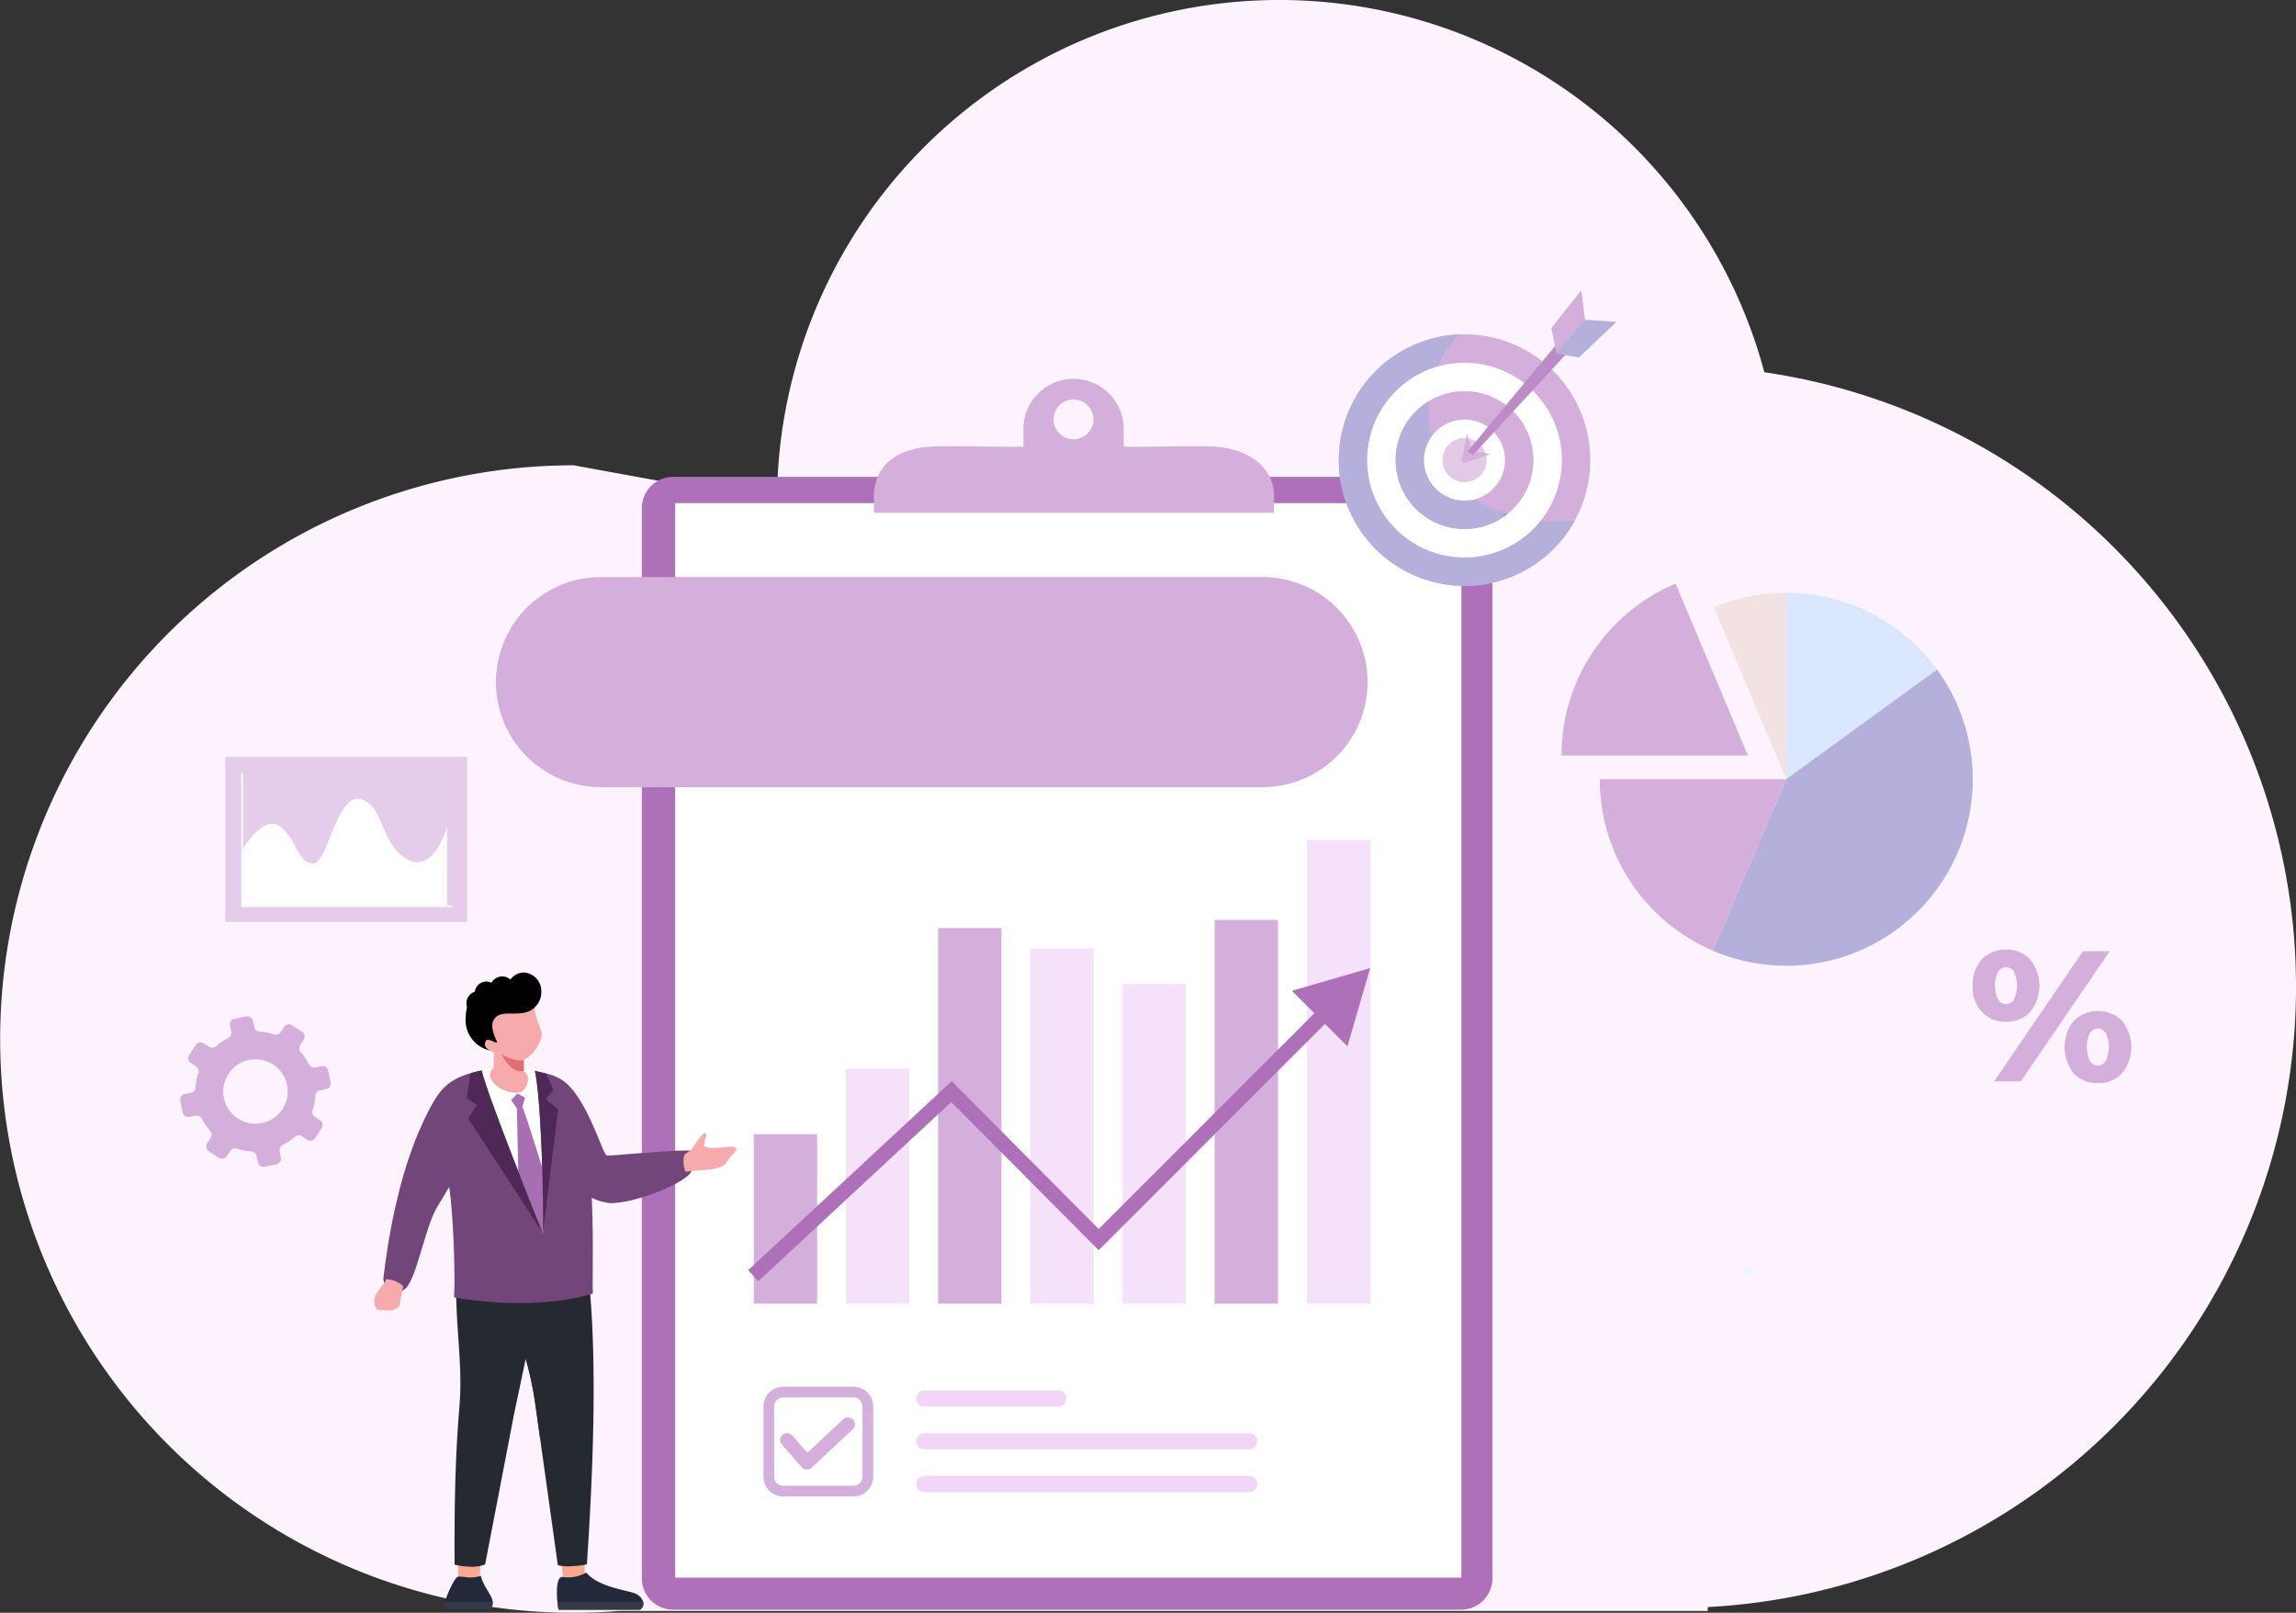 <svg xmlns="http://www.w3.org/2000/svg" width="591.5" height="415.409" viewBox="0 0 591.5 415.409">
  <rect x="0" y="0" width="591.5" height="415.409" fill="#333333" stroke="none"/>
  <g id="Group_217279" data-name="Group 217279" transform="translate(-145.52 -220.707)">
    <path id="Path_111697" data-name="Path 111697" d="M345.691,349.777v-.03a129.39,129.39,0,0,1,254.367-33.491,159.97,159.97,0,0,1-14.591,318.056v1.008H305.014q-5.8.454-11.71.461t-11.71-.461h-.048v0a147.786,147.786,0,0,1,11.758-295.1" transform="translate(0 0.336)" fill="#fdf3ff" fill-rule="evenodd"/>
    <path id="Path_111698" data-name="Path 111698" d="M973.775,831.356h203.054a8.063,8.063,0,0,1,8.039,8.039v275.7a8.063,8.063,0,0,1-8.039,8.039H973.775a8.062,8.062,0,0,1-8.039-8.039v-275.7a8.062,8.062,0,0,1,8.039-8.039" transform="translate(-654.866 -487.815)" fill="#ae71b9" fill-rule="evenodd"/>
    <rect id="Rectangle_156956" data-name="Rectangle 156956" width="202.547" height="276.754" transform="translate(319.459 350.309)" fill="#fff"/>
    <rect id="Rectangle_156957" data-name="Rectangle 156957" width="16.316" height="96.741" transform="translate(387.197 459.755)" fill="#d4afdb"/>
    <rect id="Rectangle_156958" data-name="Rectangle 156958" width="16.316" height="98.832" transform="translate(458.444 457.663)" fill="#d4afdb"/>
    <rect id="Rectangle_156959" data-name="Rectangle 156959" width="16.316" height="43.657" transform="translate(339.698 512.839)" fill="#d4afdb"/>
    <path id="Path_111699" data-name="Path 111699" d="M1480.67,1591.635a5.08,5.08,0,1,1-5.483,5.064,5.286,5.286,0,0,1,5.483-5.064" transform="translate(-1061.616 -1094.827)" fill="#ea7e2f" fill-rule="evenodd"/>
    <path id="Path_111700" data-name="Path 111700" d="M1599.071,1696.968a5.08,5.08,0,1,1-5.483,5.064,5.286,5.286,0,0,1,5.483-5.064" transform="translate(-1156.148 -1178.926)" fill="#ea7e2f" fill-rule="evenodd"/>
    <path id="Path_111701" data-name="Path 111701" d="M1226.55,1354.4h16.316v60.53H1226.55Zm47.5-30.957h16.316v91.487h-16.316Zm23.749,9.182h16.317v82.3H1297.8Zm47.5-37.071h16.316V1414.93H1345.3Z" transform="translate(-863.102 -858.435)" fill="#f5e1f9" fill-rule="evenodd"/>
    <path id="Path_111702" data-name="Path 111702" d="M1152.618,1489.316l-51.08,47.428,2.634,2.837,49.71-46.156,37.976,38.171,58.3-58.3,5.787,5.787,5.853-20.164-20.164,5.853,5.787,5.787-55.559,55.559-37.876-38.071Z" transform="translate(-763.292 -988.862)" fill="#ae71b9"/>
    <path id="Path_111703" data-name="Path 111703" d="M1313.727,711.854a5.129,5.129,0,1,1-5.129,5.128,5.129,5.129,0,0,1,5.129-5.128m-51.441,29.187h103.077v-4.276c0-8.308-7.993-12.829-16.988-12.829-12.328,0-11.487.1-21.729.1V719.58a12.921,12.921,0,1,0-25.841,0v4.454c-11.741,0-9.593-.1-21.656-.1-12.9,0-16.865,6.72-16.865,12.829Z" transform="translate(-891.634 -388.256)" fill="#d4afdb"/>
    <path id="Path_111704" data-name="Path 111704" d="M1144.384,1996.639h-18.151a2.3,2.3,0,0,0-1.625.677h-.005a2.291,2.291,0,0,0-.672,1.625v18.152a2.312,2.312,0,0,0,2.3,2.3h18.151a2.291,2.291,0,0,0,1.625-.672v-.005a2.3,2.3,0,0,0,.677-1.625v-18.152a2.291,2.291,0,0,0-.672-1.625l-.005-.005a2.291,2.291,0,0,0-1.625-.672m-18.151-2.755h18.151a5.045,5.045,0,0,1,3.568,1.485l.005.005a5.044,5.044,0,0,1,1.484,3.568v18.152a5.043,5.043,0,0,1-1.484,3.573l0,0a5.043,5.043,0,0,1-3.57,1.487h-18.151a5.068,5.068,0,0,1-5.057-5.057v-18.152a5.043,5.043,0,0,1,1.487-3.57l0,0A5.044,5.044,0,0,1,1126.232,1993.884Z" transform="translate(-778.97 -1415.986)" fill="#d4afdb"/>
    <path id="Path_111705" data-name="Path 111705" d="M1318.467,1998.523h34.523a2.094,2.094,0,1,1,0,4.189h-34.523a2.094,2.094,0,1,1,0-4.189" transform="translate(-934.817 -1419.69)" fill="#f2d6f8" fill-rule="evenodd"/>
    <path id="Path_111706" data-name="Path 111706" d="M1318.465,2053.2h83.7a2.094,2.094,0,0,1,0,4.189h-83.7a2.094,2.094,0,0,1,0-4.189" transform="translate(-934.816 -1463.346)" fill="#f2d6f8" fill-rule="evenodd"/>
    <path id="Path_111707" data-name="Path 111707" d="M1318.465,2107.88h83.7a2.094,2.094,0,0,1,0,4.189h-83.7a2.094,2.094,0,0,1,0-4.189" transform="translate(-934.816 -1507.001)" fill="#f2d6f8" fill-rule="evenodd"/>
    <path id="Path_111708" data-name="Path 111708" d="M1149.457,2042.066l9.259-8.633a1.79,1.79,0,0,1,2.437,2.622l-10.623,9.9-.026.021a1.8,1.8,0,0,1-2.523-.167l-5.117-5.857a1.789,1.789,0,0,1,2.691-2.357Z" transform="translate(-795.935 -1447.18)" fill="#d4afdb" fill-rule="evenodd"/>
    <path id="Path_111709" data-name="Path 111709" d="M806.322,959.318h170.43a27.065,27.065,0,0,1,0,54.131H806.322a27.065,27.065,0,1,1,0-54.131" transform="translate(-505.98 -589.981)" fill="#d4afdb" fill-rule="evenodd"/>
    <path id="Path_111710" data-name="Path 111710" d="M736.419,2213.826l.577-6.1-6.124.147.059,6.988Z" transform="translate(-467.35 -1586.716)" fill="#f8a98e" fill-rule="evenodd"/>
    <path id="Path_111711" data-name="Path 111711" d="M722.981,2235.442c1.188,4.237,4.551,6.084,2.349,8.725H714.12c-.019-.051-.037-.105-.054-.164a1.822,1.822,0,0,1-.282-1.837c.65-2.459,2.559-6.239,3.215-6.433,1.3-.386,3.148.7,5.982-.291" transform="translate(-453.611 -1608.847)" fill="#22293b" fill-rule="evenodd"/>
    <path id="Path_111712" data-name="Path 111712" d="M725.672,2268.519v.005l.014.459a1.912,1.912,0,0,1-.85,1.592H713.746a1.589,1.589,0,0,1-.336-2Z" transform="translate(-453.237 -1635.256)" fill="#323947" fill-rule="evenodd"/>
    <path id="Path_111713" data-name="Path 111713" d="M751.6,1792.451l-6.561,26.647-3.348,15.864-7.434,38.64a9.336,9.336,0,0,1-4.088.572,18.841,18.841,0,0,1-3.784-.517c-.055-11.409,0-25.9,1.233-40.458,1.035-12.2-1.432-22.418-.685-35.876.221-3.975,3.074-11.559,3.017-11.415Z" transform="translate(-463.755 -1249.934)" fill="#252931" fill-rule="evenodd"/>
    <path id="Path_111714" data-name="Path 111714" d="M868.3,2213l-.023-6.312-6.124.147.659,7.2Z" transform="translate(-572.163 -1585.89)" fill="#f8a98e" fill-rule="evenodd"/>
    <path id="Path_111715" data-name="Path 111715" d="M864.75,2231.3c3.039,3.6,9.577,4.373,12.312,5.274,2.216.73,3.281,3.186,1.561,4.286H857.664q-.028-.076-.054-.164c-.311-1.036-1.126-8.435,1.054-8.271a9.348,9.348,0,0,0,6.087-1.126" transform="translate(-568.21 -1605.539)" fill="#22293b" fill-rule="evenodd"/>
    <path id="Path_111716" data-name="Path 111716" d="M879.963,2268.519v.005l.014.459a1.912,1.912,0,0,1-.85,1.592H858.169c-.018-.051-.036-.1-.054-.164-.061-.2-.209-1.254-.282-1.837Z" transform="translate(-568.716 -1635.256)" fill="#323947" fill-rule="evenodd"/>
    <path id="Path_111717" data-name="Path 111717" d="M806.43,1791.56l.668,10.122c1.98,20.438,1.114,46.7-.6,72.441a23.961,23.961,0,0,1-5.454.489c-2.515-.146-2.056-.436-2.056-.436l-5.886-42.064a81.169,81.169,0,0,0-4.445-17.043c-2.249-5.39-5.008-6.944-4.6-13.208.422-6.487-.124-11.514.769-13.756s5.349-1.342,5.349-1.342Z" transform="translate(-509.781 -1250.476)" fill="#252931" fill-rule="evenodd"/>
    <path id="Path_111718" data-name="Path 111718" d="M821.067,1943.089l-1.318-9.419a90.607,90.607,0,0,0-2.359-10.958h0l1.247-8.926,2.59,22.387Z" transform="translate(-536.426 -1352.034)" fill="#252931" fill-rule="evenodd"/>
    <path id="Path_111719" data-name="Path 111719" d="M845.258,1612.746c3.577,7.851,4.917,16.4,15.155,17.926,7.244.2,22.124-6.256,21.144-8.754-1.065-2.716,2.733-4.868-1.429-4.79-5.531-.016-19.072,1.385-20.32,1.3-1.181-.083-5.757-17.564-13.016-20.2-.861-.555-4.053,10.727-1.534,14.521" transform="translate(-557.917 -1100.074)" fill="#73467b" fill-rule="evenodd"/>
    <path id="Path_111720" data-name="Path 111720" d="M1021,1674.1c.5-.777,2.5-3.835,3.311-4.171.412-.172.434-.015.5.217a1.686,1.686,0,0,1-.155.955c-.307.592-.3,1.8-.512,2.1,3.534,1.411,8.145-1.02,8.486.96-.168.368-1.843,2.033-2.161,2.576-1.011,1.725-1.694,2.466-9.256,2.825-.358.017-1.3.254-1.691.267a6.588,6.588,0,0,1-.334-4.423Z" transform="translate(-697.355 -1157.282)" fill="#f7aaac" fill-rule="evenodd"/>
    <path id="Path_111721" data-name="Path 111721" d="M644.4,1642.518c-4.859,11.858-7.42,24.48-8.937,37.109-.153,1.273.895,2.767,2.469,3.61,1,.536,1.654.548,3.5-1.079,2.808-3.382,4.882-15.857,7.937-20.849,6.029-9.852,11.837-19.41,8.634-25.723-.152-.886-12.646,3.052-13.607,6.931" transform="translate(-391.166 -1129.818)" fill="#73467b" fill-rule="evenodd"/>
    <path id="Path_111722" data-name="Path 111722" d="M666.792,1616.321a146.187,146.187,0,0,1,1.47,30.03c14,2.4,27.358,1.644,35.717-1.018-.391-9.236,2.338-53.554-11.35-56.489-9.259-2.6-21.677-1.775-26.807,3.284l-.044.042c-3.92,3.672-8.763,15.778-11.044,24.55-4.782,18.4,8.05,8.236,12.058-.4" transform="translate(-405.72 -1091.453)" fill="#73467b" fill-rule="evenodd"/>
    <path id="Path_111723" data-name="Path 111723" d="M774.809,1586.678c1.681,7.627,2.265,33.38,2.087,41.888-.326-.641-14.577-36.1-15.782-41.982a29.266,29.266,0,0,1,13.7.095" transform="translate(-491.495 -1090.181)" fill="#fff" fill-rule="evenodd"/>
    <path id="Path_111724" data-name="Path 111724" d="M807.539,1640.73l-.568,14.486-6.325-13.319-.38-18.875-1.484-2.077,1.592-1.751,1.967,1.057-.656,2.39c1.945,5.182,4.559,14.052,5.853,18.089" transform="translate(-521.57 -1116.831)" fill="#a76eb1"/>
    <path id="Path_111725" data-name="Path 111725" d="M718.716,1704.9c1.09,6.941,1.729,21.319,1.47,30.03,3.669-9.1,1.723-32.911,1.011-36.578a45.654,45.654,0,0,1-2.481,6.548" transform="translate(-457.644 -1180.028)" fill="#73467b" fill-rule="evenodd"/>
    <path id="Path_111726" data-name="Path 111726" d="M768.724,1497.9a9.059,9.059,0,0,1-3.9,4.206l.052,2.847.415.352c1.622,1.738-.135,5.307-1.982,5.2-4.671.231-8.257-3.6-6.853-5.679l.61-.68.135-4.029c-.241-.014-2-1.011-2.518-1.171a2.709,2.709,0,0,1-1.34-2.229c-.051-1.062,1.59-.718,1.59-.718-1.988-2.721-4.24-4.943-1.32-7.393s9.626-3.88,9.626-3.88l4.036-1.4c-.514,1.393.173,6.039,1.209,8.94.929,2.6,1.56,3.007.24,5.637" transform="translate(-484.389 -1008.349)" fill="#f7aaac" fill-rule="evenodd"/>
    <path id="Path_111727" data-name="Path 111727" d="M786.383,1569.39c1.324,2.271,2.871,4.625,5.774,4.279l-.053-2.847c-1.292.208-2.557.105-5.721-1.433" transform="translate(-511.67 -1077.067)" fill="#e16e73" fill-rule="evenodd"/>
    <path id="Path_111728" data-name="Path 111728" d="M757.253,1474.372c-3.356,1.719-7.22-.32-9.174,1.981-.968,1.14-.87,2.783.214,5.321.319.748.746,1.3-.517.714-.58-.268-1.535-.644-1.861-.38a1.5,1.5,0,0,0,.22,2.216c.258.177.748.442.748.442a7.951,7.951,0,0,1-6.331-8.207,13.966,13.966,0,0,1,.356-2.979,3.262,3.262,0,0,1-.143-.959,3.111,3.111,0,0,1,2.148-3,3.029,3.029,0,0,1,2.943-2.621,2.852,2.852,0,0,1,1.25.287l.149-.039a3.162,3.162,0,0,1,4.841-.744,4.3,4.3,0,0,1,3.458-1.831,4.788,4.788,0,0,1,4.485,5.043,5.23,5.23,0,0,1-1.982,4.185,5.014,5.014,0,0,1-.8.575" transform="translate(-475.076 -993.378)" fill-rule="evenodd"/>
    <path id="Path_111729" data-name="Path 111729" d="M631.279,1858.337c-.5,2.037-.6,2.962-1,4.966-.1.483-1.036.868-1.767,1.251l-3.8-.093a2.678,2.678,0,0,1-.632-.951c-.487-.587-.2-2.238,0-2.8a3.022,3.022,0,0,1,.47-.768c.513-.729,1.277-1.742,1.419-1.947.336-.484.811-.868.858-1.474a6.541,6.541,0,0,1,4.463,1.82" transform="translate(-381.865 -1306.308)" fill="#f7aaac"/>
    <path id="Path_111730" data-name="Path 111730" d="M831.135,1631.982h0l3.9-31.922-3.163-2.669,2-2.372-1.965-4.225a19.693,19.693,0,0,1-2.867-.7c1.681,7.626,2.265,33.377,2.088,41.886" transform="translate(-545.734 -1093.599)" fill="#4f2955" fill-rule="evenodd"/>
    <path id="Path_111731" data-name="Path 111731" d="M761.662,1631.753h0l-19.264-29.6,2.244-3.478L742.033,1597l.934-6.472a25.756,25.756,0,0,1,2.92-.717c1.253,5.986,15.441,41.285,15.774,41.945" transform="translate(-476.26 -1093.369)" fill="#4f2955" fill-rule="evenodd"/>
    <path id="Path_111732" data-name="Path 111732" d="M2428.179,979.347a48.035,48.035,0,1,1,0,96.07Z" transform="translate(-1822.491 -605.972)" fill="#dae7ff" fill-rule="evenodd"/>
    <path id="Path_111733" data-name="Path 111733" d="M2141.055,1012h48.035l-16.639-39.526-2-4.757A47.973,47.973,0,0,0,2141.055,1012" transform="translate(-1593.25 -596.686)" fill="#d5afdc" fill-rule="evenodd"/>
    <path id="Path_111734" data-name="Path 111734" d="M2353.187,1105.79l-18.935,44.159a48.045,48.045,0,0,0,57.8-72.4Z" transform="translate(-1747.5 -684.38)" fill="#b5afdb" fill-rule="evenodd"/>
    <path id="Path_111735" data-name="Path 111735" d="M2219,1261.785l18.935-44.159H2189.9a48.048,48.048,0,0,0,29.1,44.159" transform="translate(-1632.248 -796.216)" fill="#d4afdb" fill-rule="evenodd"/>
    <path id="Path_111736" data-name="Path 111736" d="M2337.707,987.856l16.64,39.526V979.347a48.521,48.521,0,0,0-5.884.357A47.71,47.71,0,0,0,2335.7,983.1Z" transform="translate(-1748.659 -605.972)" fill="#f2e2e2" fill-rule="evenodd"/>
    <path id="Path_111759" data-name="Path 111759" d="M2142.076,2270.17Z" transform="translate(-1585.362 -1636.536)" fill="#0f4884" fill-rule="evenodd"/>
    <path id="Path_111783" data-name="Path 111783" d="M2375.844,1840.2a1.16,1.16,0,1,1-.681,1.34,1.07,1.07,0,0,1,.681-1.34" transform="translate(-1780.134 -1293.266)" fill="#edf8fd" fill-rule="evenodd"/>
    <path id="Path_111798" data-name="Path 111798" d="M2698.7,1465.127a2.364,2.364,0,0,0,2.06-1.15,8.8,8.8,0,0,0,0-7.186,2.421,2.421,0,0,0-4.12,0,8.8,8.8,0,0,0,0,7.186,2.364,2.364,0,0,0,2.06,1.15m0,4.551a8.174,8.174,0,0,1-6.2-2.491,10.866,10.866,0,0,1,.024-13.582,8.91,8.91,0,0,1,12.408,0,10.824,10.824,0,0,1,0,13.582A8.253,8.253,0,0,1,2698.7,1469.679Zm-23.667-20.361a2.364,2.364,0,0,0,2.06-1.15,8.8,8.8,0,0,0,0-7.186,2.386,2.386,0,0,0-4.1.024,8.453,8.453,0,0,0,0,7.139A2.372,2.372,0,0,0,2675.033,1449.317Zm19.834-13.606h6.9l-22.9,33.536h-6.9Zm-19.834,18.158a8.194,8.194,0,0,1-6.18-2.491,9.4,9.4,0,0,1-2.4-6.8,10.511,10.511,0,0,1,1.1-4.935,7.835,7.835,0,0,1,3.042-3.234,8.666,8.666,0,0,1,4.431-1.126,8.211,8.211,0,0,1,6.228,2.515,10.824,10.824,0,0,1,0,13.582A8.252,8.252,0,0,1,2675.033,1453.869Z" transform="translate(-2012.735 -969.992)" fill="#d4afdb"/>
    <path id="Path_111799" data-name="Path 111799" d="M1888.765,649.175a32.4,32.4,0,1,1-32.4,32.4,32.4,32.4,0,0,1,32.4-32.4" transform="translate(-1365.95 -342.36)" fill="#d4afdb" fill-rule="evenodd"/>
    <path id="Path_111800" data-name="Path 111800" d="M1917.181,697.245A32.4,32.4,0,1,1,1887.6,649.29c-15.244,13.808-10.745,50.92,29.577,47.955" transform="translate(-1365.95 -342.452)" fill="#b5afdb" fill-rule="evenodd"/>
    <path id="Path_111803" data-name="Path 111803" d="M1917.772,685.506a25.077,25.077,0,1,1-25.077,25.077,25.077,25.077,0,0,1,25.077-25.077" transform="translate(-1394.957 -371.367)" fill="#fff" fill-rule="evenodd"/>
    <path id="Path_111804" data-name="Path 111804" d="M2013.091,809.182h0l1.347,7.007,1.352-4.319,4.67-.927-6.791-2.305Z" transform="translate(-1491.083 -469.676)" fill="#fff" fill-rule="evenodd"/>
    <path id="Path_111806" data-name="Path 111806" d="M1946.779,721.837a17.753,17.753,0,1,1-17.753,17.753,17.753,17.753,0,0,1,17.753-17.753" transform="translate(-1423.964 -400.374)" fill="#d4afdb" fill-rule="evenodd"/>
    <path id="Path_111807" data-name="Path 111807" d="M2013.091,809.182h0l1.347,7.007,1.352-4.319,4.67-.927-6.791-2.305Z" transform="translate(-1491.083 -469.676)" fill="#4d97dd" fill-rule="evenodd"/>
    <path id="Path_111809" data-name="Path 111809" d="M1957.747,763.553a17.754,17.754,0,1,1-20.1-29.188c-.976,11.694,4.929,24.549,20.1,29.188" transform="translate(-1423.964 -410.377)" fill="#b5afdb" fill-rule="evenodd"/>
    <path id="Path_111810" data-name="Path 111810" d="M2066.41,877.483q-.283.223-.575.434l-.71-.855q.631.22,1.284.421" transform="translate(-1532.628 -524.307)" fill="#8c9ef3" fill-rule="evenodd"/>
    <path id="Path_111811" data-name="Path 111811" d="M1975.786,758.168a10.429,10.429,0,1,1-10.429,10.429,10.429,10.429,0,0,1,10.429-10.429" transform="translate(-1452.971 -429.381)" fill="#fff" fill-rule="evenodd"/>
    <path id="Path_111812" data-name="Path 111812" d="M1994.573,781.7a5.685,5.685,0,1,1-5.685,5.685,5.685,5.685,0,0,1,5.685-5.685" transform="translate(-1471.759 -448.168)" fill="#e2cae6" fill-rule="evenodd"/>
    <path id="Path_111815" data-name="Path 111815" d="M2013.317,783.375h0l1.348-7.007,1.352,4.319,4.67.927-6.79,2.305Z" transform="translate(-1491.263 -443.912)" fill="#d4afdb" fill-rule="evenodd"/>
    <path id="Path_111816" data-name="Path 111816" d="M2047.683,637.123a1.4,1.4,0,0,1,1.174-.389,2.648,2.648,0,0,1,1.963,1.963c0,.719-.095.688-.26.975l-28.243,30.605-1.479-.833Z" transform="translate(-1497.268 -332.427)" fill="#bd8cc7" fill-rule="evenodd"/>
    <path id="Path_111817" data-name="Path 111817" d="M2128.268,603.16l7.643-9.587.949,7.461,8.14.543-9.677,9.18-5.7-.995Z" transform="translate(-1583.04 -297.967)" fill="#b5afdb" fill-rule="evenodd"/>
    <path id="Path_111818" data-name="Path 111818" d="M2128.268,603.16l7.643-9.587.949,7.461-7.286,8.48-.358-1.745Z" transform="translate(-1583.04 -297.967)" fill="#d4afdb" fill-rule="evenodd"/>
    <rect id="Rectangle_156961" data-name="Rectangle 156961" width="62.327" height="42.565" transform="translate(203.559 415.628)" fill="#e6cceb"/>
    <path id="Path_111819" data-name="Path 111819" d="M454.36,1209.054v34.252h53.978v.41H453.95v-34.662Z" transform="translate(-246.253 -789.372)" fill="#fff"/>
    <path id="Path_111820" data-name="Path 111820" d="M455.986,1255.468s5.319-8.833,9.534-5.692,4.26,8.834,8.286,9.547,6.078-17.755,12.27-16.614,5.1,11.417,12.107,15.471,10.428-8.4,10.428-8.4v20.361H455.986Z" transform="translate(-247.878 -816.202)" fill="#fff" fill-rule="evenodd"/>
    <path id="Path_111821" data-name="Path 111821" d="M411.849,1547.356l-1.331-.881a1.487,1.487,0,0,1-.6-1.7,15.4,15.4,0,0,0,.725-3.74,1.488,1.488,0,0,1,1.191-1.351l1.564-.322a1.5,1.5,0,0,0,1.172-1.766l-.611-3a1.5,1.5,0,0,0-1.77-1.169l-1.564.318a1.487,1.487,0,0,1-1.624-.778,15.361,15.361,0,0,0-2.131-3.158,1.481,1.481,0,0,1-.111-1.8l.879-1.332a1.5,1.5,0,0,0-.423-2.077l-2.551-1.687a1.5,1.5,0,0,0-2.077.422l-.881,1.331a1.487,1.487,0,0,1-1.7.6,15.352,15.352,0,0,0-3.738-.726,1.487,1.487,0,0,1-1.353-1.191l-.319-1.564a1.5,1.5,0,0,0-1.768-1.168l-3,.609a1.5,1.5,0,0,0-1.169,1.77l.319,1.564a1.485,1.485,0,0,1-.779,1.624,15.519,15.519,0,0,0-3.158,2.13,1.483,1.483,0,0,1-1.8.113l-1.33-.881a1.5,1.5,0,0,0-2.078.423l-1.686,2.55a1.5,1.5,0,0,0,.423,2.078l1.331.88a1.488,1.488,0,0,1,.6,1.7,15.3,15.3,0,0,0-.726,3.737,1.487,1.487,0,0,1-1.19,1.354l-1.565.318a1.5,1.5,0,0,0-1.169,1.769l.609,2.994a1.5,1.5,0,0,0,1.771,1.17l1.563-.32a1.486,1.486,0,0,1,1.625.781,15.378,15.378,0,0,0,2.13,3.156,1.487,1.487,0,0,1,.113,1.8l-.88,1.33a1.5,1.5,0,0,0,.423,2.078l2.55,1.688a1.5,1.5,0,0,0,2.079-.424l.88-1.332a1.489,1.489,0,0,1,1.7-.6,15.408,15.408,0,0,0,3.736.726,1.487,1.487,0,0,1,1.352,1.19l.318,1.564a1.5,1.5,0,0,0,1.77,1.171l3-.611a1.5,1.5,0,0,0,1.17-1.769l-.319-1.565a1.488,1.488,0,0,1,.778-1.625,15.15,15.15,0,0,0,3.158-2.129,1.482,1.482,0,0,1,1.795-.113l1.334.88a1.5,1.5,0,0,0,2.077-.423l1.686-2.55a1.5,1.5,0,0,0-.424-2.076m-10.584-1.687a8.3,8.3,0,1,1-2.708-13.285A8.292,8.292,0,0,1,401.265,1545.668Z" transform="translate(-183.882 -1038.111)" fill="#d4afdb" fill-rule="evenodd"/>
  </g>
</svg>
